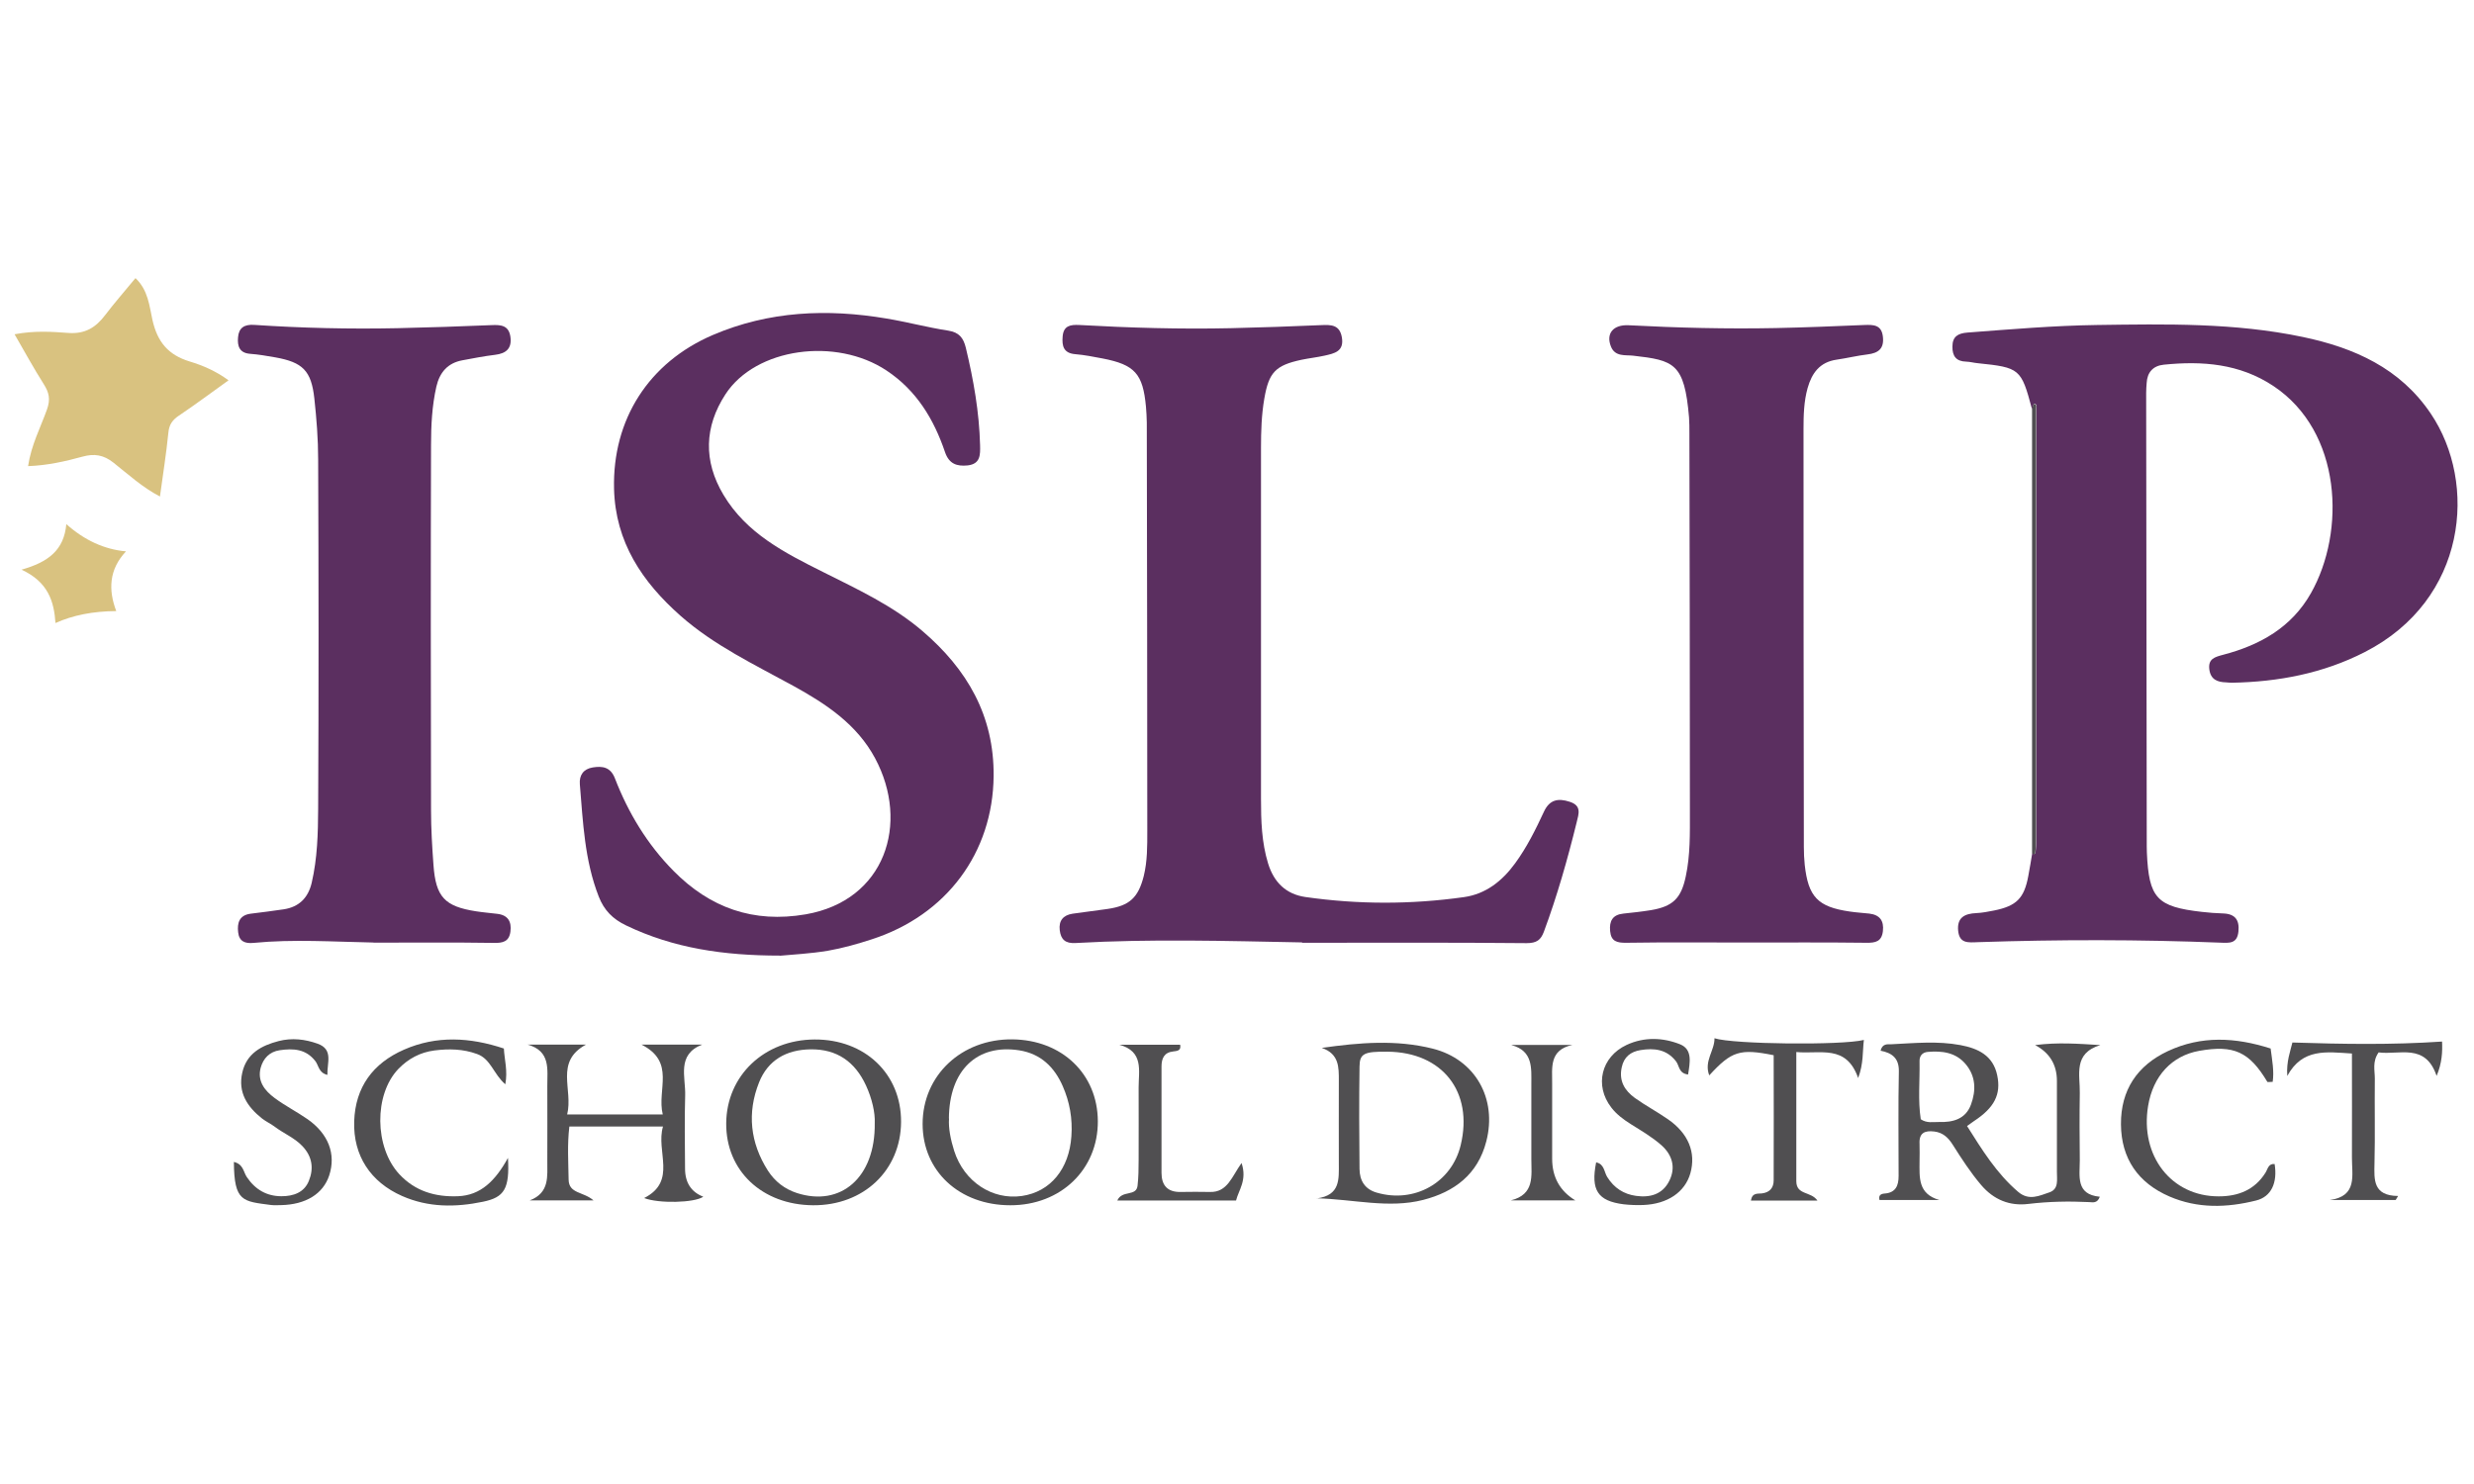 <?xml version="1.0" encoding="UTF-8"?>
<svg xmlns="http://www.w3.org/2000/svg" width="80" height="48" viewBox="0 0 80 48" fill="none">
  <g clip-path="url(#clip0_6677_2380)">
    <path d="M65.705 13.225C65.359 11.926 65.312 11.887 63.957 11.748C63.831 11.737 63.705 11.701 63.579 11.697C63.256 11.689 63.13 11.519 63.134 11.211C63.134 10.88 63.319 10.781 63.618 10.757C65.012 10.651 66.41 10.532 67.808 10.512C70.037 10.481 72.265 10.437 74.463 10.899C76.124 11.247 77.613 11.906 78.605 13.383C80.117 15.626 79.786 19.394 76.467 21.092C75.116 21.783 73.671 22.055 72.171 22.083C72.108 22.083 72.045 22.075 71.982 22.071C71.702 22.063 71.486 21.98 71.442 21.656C71.395 21.305 71.624 21.25 71.891 21.178C73.081 20.866 74.1 20.294 74.726 19.188C75.856 17.194 75.734 13.96 73.51 12.483C72.419 11.76 71.214 11.669 69.966 11.796C69.627 11.831 69.434 12.037 69.415 12.388C69.407 12.495 69.399 12.601 69.399 12.708C69.403 17.601 69.411 22.489 69.418 27.382C69.418 27.445 69.418 27.509 69.422 27.572C69.486 29.053 69.741 29.329 71.202 29.495C71.435 29.523 71.667 29.538 71.899 29.546C72.277 29.562 72.419 29.759 72.383 30.127C72.344 30.526 72.096 30.502 71.793 30.49C69.186 30.387 66.576 30.387 63.969 30.474C63.642 30.486 63.359 30.526 63.319 30.099C63.28 29.669 63.54 29.55 63.91 29.534C64.099 29.526 64.288 29.487 64.477 29.451C65.205 29.305 65.453 29.057 65.587 28.338C65.635 28.089 65.674 27.836 65.717 27.588C65.733 27.599 65.749 27.619 65.768 27.623C65.784 27.623 65.816 27.611 65.82 27.603C65.831 27.457 65.847 27.315 65.847 27.169C65.847 22.513 65.847 17.858 65.847 13.202C65.847 13.154 65.886 13.071 65.768 13.059L65.713 13.217L65.705 13.225Z" fill="#5B2F60"></path>
    <path d="M25.219 30.909C23.396 30.909 21.774 30.668 20.246 29.933C19.817 29.728 19.533 29.444 19.36 28.997C18.903 27.828 18.852 26.596 18.75 25.368C18.726 25.072 18.868 24.871 19.167 24.823C19.478 24.772 19.742 24.808 19.884 25.175C20.317 26.296 20.931 27.311 21.778 28.168C22.959 29.365 24.361 29.866 26.054 29.574C28.625 29.128 29.424 26.632 28.298 24.527C27.712 23.433 26.723 22.774 25.668 22.193C24.404 21.498 23.097 20.882 22.002 19.915C20.766 18.821 19.899 17.534 19.856 15.812C19.801 13.569 20.978 11.725 23.049 10.836C24.865 10.058 26.751 9.979 28.668 10.303C29.338 10.414 29.991 10.591 30.661 10.694C31.015 10.749 31.153 10.927 31.232 11.251C31.48 12.286 31.665 13.328 31.692 14.398C31.7 14.714 31.704 15.006 31.291 15.054C30.94 15.089 30.688 15.006 30.558 14.623C30.196 13.557 29.637 12.629 28.668 11.985C27.03 10.896 24.436 11.251 23.459 12.752C22.774 13.802 22.742 14.912 23.392 16.002C24.136 17.253 25.373 17.881 26.613 18.501C27.731 19.062 28.869 19.587 29.83 20.412C31.271 21.645 32.149 23.145 32.13 25.104C32.106 27.576 30.61 29.602 28.184 30.384C27.723 30.534 27.251 30.668 26.774 30.751C26.211 30.846 25.637 30.873 25.219 30.913V30.909Z" fill="#5B2F60"></path>
    <path d="M42.1 30.482C39.658 30.435 37.217 30.364 34.78 30.502C34.449 30.522 34.303 30.387 34.268 30.087C34.232 29.779 34.378 29.602 34.681 29.554C35.059 29.499 35.437 29.455 35.815 29.4C36.524 29.297 36.807 29.037 36.985 28.334C37.103 27.852 37.099 27.363 37.099 26.873C37.099 22.47 37.091 18.067 37.083 13.664C37.083 13.494 37.067 13.324 37.056 13.154C36.957 12.088 36.697 11.796 35.65 11.594C35.358 11.539 35.067 11.48 34.772 11.456C34.394 11.425 34.335 11.196 34.362 10.884C34.39 10.532 34.614 10.497 34.902 10.512C36.532 10.603 38.166 10.651 39.8 10.615C40.776 10.591 41.749 10.56 42.726 10.516C43.048 10.501 43.32 10.505 43.391 10.911C43.47 11.373 43.143 11.432 42.828 11.504C42.58 11.559 42.328 11.586 42.08 11.638C41.241 11.819 41.029 12.045 40.883 12.894C40.792 13.419 40.776 13.952 40.776 14.485C40.776 18.272 40.776 22.059 40.776 25.846C40.776 26.545 40.796 27.244 41.005 27.927C41.194 28.543 41.588 28.922 42.206 29.013C43.915 29.258 45.632 29.258 47.34 29.017C48.045 28.918 48.577 28.496 48.994 27.923C49.372 27.406 49.656 26.833 49.924 26.257C50.105 25.862 50.384 25.811 50.758 25.933C51.152 26.059 51.05 26.324 50.983 26.6C50.688 27.797 50.353 28.978 49.924 30.135C49.825 30.403 49.691 30.506 49.364 30.506C46.947 30.482 44.525 30.494 42.107 30.494L42.1 30.482Z" fill="#5B2F60"></path>
    <path d="M56.472 30.486C55.18 30.486 53.885 30.474 52.593 30.494C52.286 30.498 52.097 30.451 52.066 30.119C52.034 29.791 52.144 29.586 52.495 29.55C52.79 29.519 53.086 29.487 53.377 29.44C54.093 29.321 54.361 29.061 54.511 28.35C54.66 27.659 54.645 26.952 54.645 26.253C54.645 22.17 54.637 18.09 54.629 14.007C54.629 13.837 54.629 13.668 54.617 13.498C54.468 11.745 54.133 11.654 52.806 11.504C52.562 11.476 52.227 11.547 52.093 11.211C51.924 10.793 52.16 10.497 52.66 10.52C54.247 10.603 55.838 10.643 57.429 10.611C58.382 10.591 59.334 10.552 60.287 10.512C60.587 10.501 60.843 10.505 60.886 10.892C60.929 11.278 60.74 11.421 60.386 11.464C60.051 11.504 59.72 11.586 59.386 11.634C58.846 11.713 58.59 12.064 58.452 12.55C58.33 12.985 58.319 13.435 58.319 13.877C58.319 18.383 58.322 22.892 58.33 27.398C58.33 27.588 58.338 27.781 58.358 27.971C58.472 29.009 58.779 29.333 59.811 29.483C60.02 29.515 60.232 29.526 60.445 29.55C60.783 29.59 60.925 29.779 60.886 30.119C60.846 30.454 60.65 30.498 60.35 30.494C59.059 30.478 57.763 30.486 56.472 30.486Z" fill="#5B2F60"></path>
    <path d="M12.075 30.486C10.784 30.462 9.488 30.372 8.197 30.498C7.921 30.526 7.732 30.447 7.701 30.154C7.665 29.85 7.74 29.602 8.102 29.554C8.461 29.507 8.819 29.467 9.173 29.412C9.669 29.337 9.965 29.041 10.079 28.555C10.264 27.761 10.284 26.952 10.288 26.146C10.307 22.383 10.303 18.62 10.288 14.86C10.288 14.205 10.236 13.545 10.165 12.89C10.067 11.989 9.788 11.717 8.902 11.559C8.63 11.511 8.358 11.464 8.086 11.444C7.74 11.417 7.673 11.192 7.697 10.915C7.72 10.607 7.894 10.489 8.212 10.508C9.756 10.611 11.303 10.647 12.851 10.615C13.867 10.591 14.883 10.56 15.899 10.516C16.206 10.501 16.454 10.528 16.505 10.896C16.556 11.271 16.367 11.433 16.013 11.476C15.659 11.519 15.304 11.587 14.95 11.654C14.477 11.741 14.217 12.045 14.111 12.503C13.969 13.127 13.938 13.766 13.938 14.402C13.926 18.335 13.93 22.268 13.938 26.198C13.938 26.794 13.973 27.386 14.017 27.979C14.091 29.013 14.379 29.317 15.387 29.475C15.615 29.511 15.851 29.53 16.08 29.558C16.426 29.598 16.548 29.811 16.505 30.135C16.462 30.459 16.257 30.506 15.958 30.498C14.666 30.478 13.375 30.49 12.079 30.49L12.075 30.486Z" fill="#5B2F60"></path>
    <path d="M5.173 16.06C4.598 15.76 4.145 15.342 3.672 14.967C3.35 14.71 3.046 14.666 2.672 14.769C2.109 14.923 1.542 15.053 0.908 15.077C1.011 14.39 1.31 13.829 1.519 13.245C1.637 12.913 1.586 12.696 1.416 12.427C1.093 11.918 0.802 11.385 0.471 10.812C1.121 10.69 1.672 10.729 2.212 10.769C2.747 10.808 3.094 10.595 3.397 10.196C3.704 9.793 4.035 9.414 4.381 8.996C4.795 9.387 4.83 9.904 4.929 10.346C5.09 11.061 5.436 11.48 6.137 11.693C6.551 11.819 6.968 11.993 7.39 12.301C6.838 12.696 6.322 13.083 5.787 13.442C5.574 13.584 5.468 13.735 5.444 13.999C5.377 14.67 5.271 15.334 5.173 16.056V16.06Z" fill="#D9C280"></path>
    <path d="M67.899 38.712C67.816 38.933 67.67 38.886 67.556 38.882C66.898 38.85 66.249 38.862 65.591 38.941C64.985 39.016 64.469 38.806 64.063 38.329C63.717 37.922 63.429 37.476 63.146 37.029C63.004 36.804 62.835 36.635 62.551 36.599C62.24 36.56 62.051 36.642 62.071 36.998C62.079 37.187 62.071 37.381 62.071 37.571C62.071 38.076 62.012 38.617 62.713 38.814H60.776C60.736 38.656 60.827 38.613 60.941 38.605C61.299 38.578 61.394 38.352 61.394 38.036C61.394 36.907 61.378 35.782 61.402 34.652C61.409 34.222 61.177 34.056 60.811 33.985C60.87 33.744 61.039 33.779 61.169 33.776C61.91 33.74 62.654 33.665 63.39 33.803C63.965 33.91 64.449 34.139 64.583 34.782C64.713 35.399 64.489 35.829 63.835 36.259C63.784 36.295 63.733 36.331 63.607 36.421C64.091 37.187 64.559 37.953 65.264 38.554C65.611 38.846 65.945 38.676 66.272 38.566C66.583 38.459 66.509 38.147 66.513 37.902C66.516 36.923 66.513 35.944 66.513 34.964C66.513 34.438 66.278 34.051 65.808 33.803C66.552 33.708 67.202 33.76 67.918 33.803C67.028 34.072 67.265 34.767 67.253 35.355C67.241 36.078 67.245 36.8 67.253 37.527C67.253 38.04 67.115 38.633 67.895 38.708L67.899 38.712ZM62.106 36.2C62.311 36.338 62.508 36.287 62.693 36.291C63.146 36.307 63.559 36.2 63.733 35.73C63.902 35.272 63.894 34.806 63.555 34.411C63.233 34.036 62.795 33.985 62.335 34.024C62.158 34.04 62.067 34.155 62.071 34.325C62.083 34.956 62.016 35.592 62.11 36.2H62.106Z" fill="#504F51"></path>
    <path d="M18.95 33.787C17.923 34.344 18.541 35.241 18.34 36.046H21.431C21.234 35.245 21.86 34.352 20.742 33.787H22.707C21.872 34.111 22.175 34.838 22.156 35.434C22.132 36.22 22.148 37.006 22.152 37.796C22.152 38.251 22.349 38.555 22.742 38.708C22.451 38.909 21.297 38.933 20.829 38.751C21.907 38.202 21.199 37.243 21.439 36.437H18.411C18.34 37.022 18.379 37.586 18.387 38.155C18.395 38.617 18.864 38.538 19.191 38.826H17.131C17.781 38.578 17.694 38.04 17.698 37.551C17.698 36.741 17.702 35.936 17.698 35.126C17.694 34.597 17.816 33.997 17.06 33.787H18.95Z" fill="#504F51"></path>
    <path d="M32.669 38.984C31.023 38.984 29.834 37.879 29.834 36.354C29.834 34.782 31.094 33.598 32.74 33.618C34.342 33.637 35.492 34.739 35.5 36.263C35.508 37.827 34.299 38.988 32.669 38.984ZM30.688 36.176C30.665 36.484 30.739 36.86 30.854 37.223C31.172 38.222 32.086 38.822 33.043 38.684C33.968 38.55 34.575 37.807 34.645 36.749C34.685 36.184 34.59 35.643 34.366 35.134C34.098 34.518 33.657 34.084 32.96 33.973C31.602 33.76 30.692 34.609 30.684 36.181L30.688 36.176Z" fill="#504F51"></path>
    <path d="M42.576 38.763C43.344 38.664 43.293 38.139 43.293 37.638C43.293 36.745 43.289 35.849 43.293 34.956C43.293 34.518 43.304 34.088 42.741 33.894C43.962 33.72 45.151 33.622 46.328 33.918C47.707 34.265 48.419 35.537 48.061 36.919C47.785 37.989 47.029 38.55 46.025 38.81C44.903 39.099 43.769 38.787 42.572 38.759L42.576 38.763ZM44.868 34.017C44.116 34.009 43.966 34.072 43.962 34.498C43.946 35.604 43.95 36.71 43.962 37.811C43.966 38.183 44.131 38.463 44.513 38.574C45.734 38.933 46.943 38.254 47.234 37.037C47.648 35.316 46.644 34.032 44.868 34.017Z" fill="#504F51"></path>
    <path d="M26.29 38.984C24.644 38.972 23.471 37.867 23.483 36.334C23.494 34.786 24.719 33.63 26.341 33.622C27.967 33.614 29.145 34.735 29.137 36.287C29.129 37.855 27.924 38.996 26.29 38.984ZM28.286 36.327C28.302 35.995 28.2 35.537 28.003 35.11C27.652 34.348 27.066 33.926 26.203 33.941C25.428 33.953 24.833 34.289 24.546 35.008C24.152 35.995 24.258 36.966 24.833 37.867C25.058 38.214 25.369 38.459 25.77 38.589C27.18 39.043 28.31 38.096 28.286 36.327Z" fill="#504F51"></path>
    <path d="M16.293 33.914C16.312 34.281 16.422 34.625 16.34 35.071C15.958 34.743 15.871 34.249 15.426 34.092C14.973 33.926 14.517 33.918 14.048 33.977C13.587 34.036 13.201 34.245 12.883 34.573C12.087 35.403 12.107 37.108 12.91 37.977C13.426 38.534 14.08 38.72 14.808 38.692C15.544 38.664 16.017 38.194 16.426 37.452C16.482 38.455 16.308 38.727 15.619 38.87C14.729 39.055 13.851 39.059 13.001 38.684C11.981 38.234 11.418 37.377 11.453 36.271C11.489 35.162 12.06 34.392 13.06 33.953C14.119 33.487 15.198 33.55 16.293 33.914Z" fill="#504F51"></path>
    <path d="M73.423 33.91C73.474 34.305 73.541 34.648 73.49 34.992C73.392 34.992 73.325 35.008 73.317 34.992C72.734 34.02 72.238 33.791 71.116 33.989C70.23 34.147 69.623 34.798 69.462 35.77C69.194 37.385 70.214 38.7 71.746 38.696C72.372 38.696 72.907 38.491 73.258 37.93C73.329 37.819 73.348 37.63 73.553 37.65C73.651 38.261 73.443 38.708 72.955 38.83C72.01 39.067 71.064 39.095 70.151 38.7C69.139 38.261 68.592 37.476 68.584 36.366C68.576 35.26 69.108 34.463 70.104 33.997C71.179 33.495 72.277 33.547 73.423 33.914V33.91Z" fill="#504F51"></path>
    <path d="M78.79 34.798C78.428 33.724 77.581 34.131 76.916 34.04C76.707 34.336 76.793 34.621 76.793 34.885C76.782 35.801 76.805 36.714 76.782 37.63C76.77 38.163 76.734 38.676 77.546 38.684L77.467 38.814H75.337C76.242 38.692 76.049 38.009 76.053 37.444C76.057 36.342 76.053 35.241 76.053 34.076C75.23 34.024 74.451 33.898 73.962 34.802C73.927 34.336 74.069 33.973 74.128 33.72C75.762 33.772 77.341 33.799 78.967 33.689C78.983 34.009 78.967 34.388 78.79 34.802V34.798Z" fill="#504F51"></path>
    <path d="M51.617 37.598C51.88 37.65 51.869 37.91 51.975 38.076C52.196 38.427 52.507 38.625 52.9 38.68C53.353 38.743 53.759 38.637 53.979 38.194C54.2 37.752 54.066 37.345 53.723 37.041C53.424 36.777 53.07 36.571 52.731 36.358C52.495 36.208 52.274 36.046 52.105 35.825C51.55 35.11 51.778 34.182 52.597 33.799C53.172 33.531 53.778 33.558 54.33 33.779C54.739 33.945 54.645 34.38 54.586 34.755C54.279 34.719 54.306 34.467 54.196 34.328C53.893 33.938 53.491 33.894 53.05 33.965C52.727 34.017 52.511 34.186 52.44 34.526C52.345 34.964 52.538 35.276 52.865 35.513C53.207 35.758 53.586 35.959 53.932 36.2C54.597 36.658 54.849 37.278 54.66 37.95C54.487 38.558 53.924 38.945 53.137 38.976C52.924 38.984 52.711 38.976 52.503 38.953C51.664 38.846 51.435 38.495 51.613 37.598H51.617Z" fill="#504F51"></path>
    <path d="M58.767 38.834H56.617C56.661 38.566 56.842 38.617 56.972 38.601C57.231 38.57 57.354 38.416 57.354 38.175C57.361 36.824 57.354 35.47 57.354 34.131C56.263 33.91 55.991 33.997 55.271 34.783C55.093 34.317 55.448 33.981 55.44 33.582C56.042 33.779 59.555 33.815 60.271 33.637C60.224 34.02 60.264 34.392 60.086 34.869C59.7 33.768 58.866 34.103 58.086 34.028C58.086 35.454 58.086 36.828 58.086 38.202C58.086 38.664 58.555 38.526 58.767 38.83V38.834Z" fill="#504F51"></path>
    <path d="M7.559 37.582C7.874 37.653 7.87 37.914 7.984 38.076C8.256 38.479 8.626 38.692 9.102 38.692C9.48 38.692 9.835 38.577 9.988 38.194C10.15 37.796 10.099 37.413 9.784 37.077C9.532 36.808 9.189 36.67 8.902 36.457C8.768 36.354 8.61 36.283 8.476 36.18C7.996 35.801 7.689 35.335 7.834 34.696C7.972 34.076 8.449 33.819 9.012 33.673C9.441 33.562 9.866 33.614 10.264 33.756C10.792 33.941 10.571 34.38 10.587 34.767C10.303 34.7 10.307 34.463 10.197 34.321C9.89 33.926 9.484 33.906 9.047 33.969C8.716 34.016 8.512 34.234 8.429 34.538C8.315 34.972 8.563 35.28 8.878 35.513C9.217 35.766 9.599 35.959 9.945 36.2C10.622 36.674 10.87 37.33 10.646 38.017C10.449 38.617 9.886 38.964 9.083 38.98C8.976 38.98 8.87 38.988 8.764 38.976C7.854 38.854 7.571 38.878 7.563 37.586L7.559 37.582Z" fill="#504F51"></path>
    <path d="M40.15 37.626C40.331 38.175 40.052 38.495 39.969 38.83H36.13C36.28 38.483 36.744 38.712 36.784 38.352C36.815 38.08 36.819 37.803 36.819 37.527C36.823 36.741 36.819 35.955 36.819 35.173C36.819 34.633 36.992 34.005 36.189 33.791H38.162C38.201 33.985 38.067 33.993 37.938 34.009C37.642 34.04 37.559 34.238 37.559 34.498C37.559 35.643 37.559 36.789 37.559 37.934C37.559 38.34 37.752 38.562 38.178 38.554C38.493 38.55 38.812 38.546 39.127 38.554C39.694 38.57 39.835 38.052 40.147 37.618L40.15 37.626Z" fill="#504F51"></path>
    <path d="M2.145 16.953C2.733 17.477 3.376 17.771 4.074 17.834C3.523 18.418 3.499 19.082 3.759 19.765C3.008 19.77 2.353 19.899 1.794 20.152C1.747 19.453 1.558 18.825 0.696 18.426C1.558 18.181 2.07 17.798 2.145 16.949V16.953Z" fill="#D9C280"></path>
    <path d="M48.88 33.799H50.845C50.085 33.961 50.195 34.542 50.191 35.059C50.191 35.864 50.191 36.67 50.191 37.48C50.191 38.075 50.441 38.523 50.939 38.826H48.856C49.632 38.633 49.518 38.032 49.518 37.495C49.518 36.69 49.518 35.88 49.518 35.075C49.518 34.546 49.577 33.993 48.876 33.803L48.88 33.799Z" fill="#504F51"></path>
    <path d="M65.705 13.225L65.76 13.067C65.879 13.079 65.839 13.158 65.839 13.21C65.839 17.865 65.839 22.521 65.839 27.177C65.839 27.323 65.823 27.465 65.812 27.611C65.812 27.619 65.776 27.631 65.76 27.631C65.741 27.631 65.725 27.607 65.709 27.596V13.225H65.705Z" fill="#504F51"></path>
  </g>
  <defs>
    <clipPath id="clip0_6677_2380">
      <rect width="79" height="30" fill="white" transform="translate(0.471 9)"></rect>
    </clipPath>
  </defs>
</svg>
